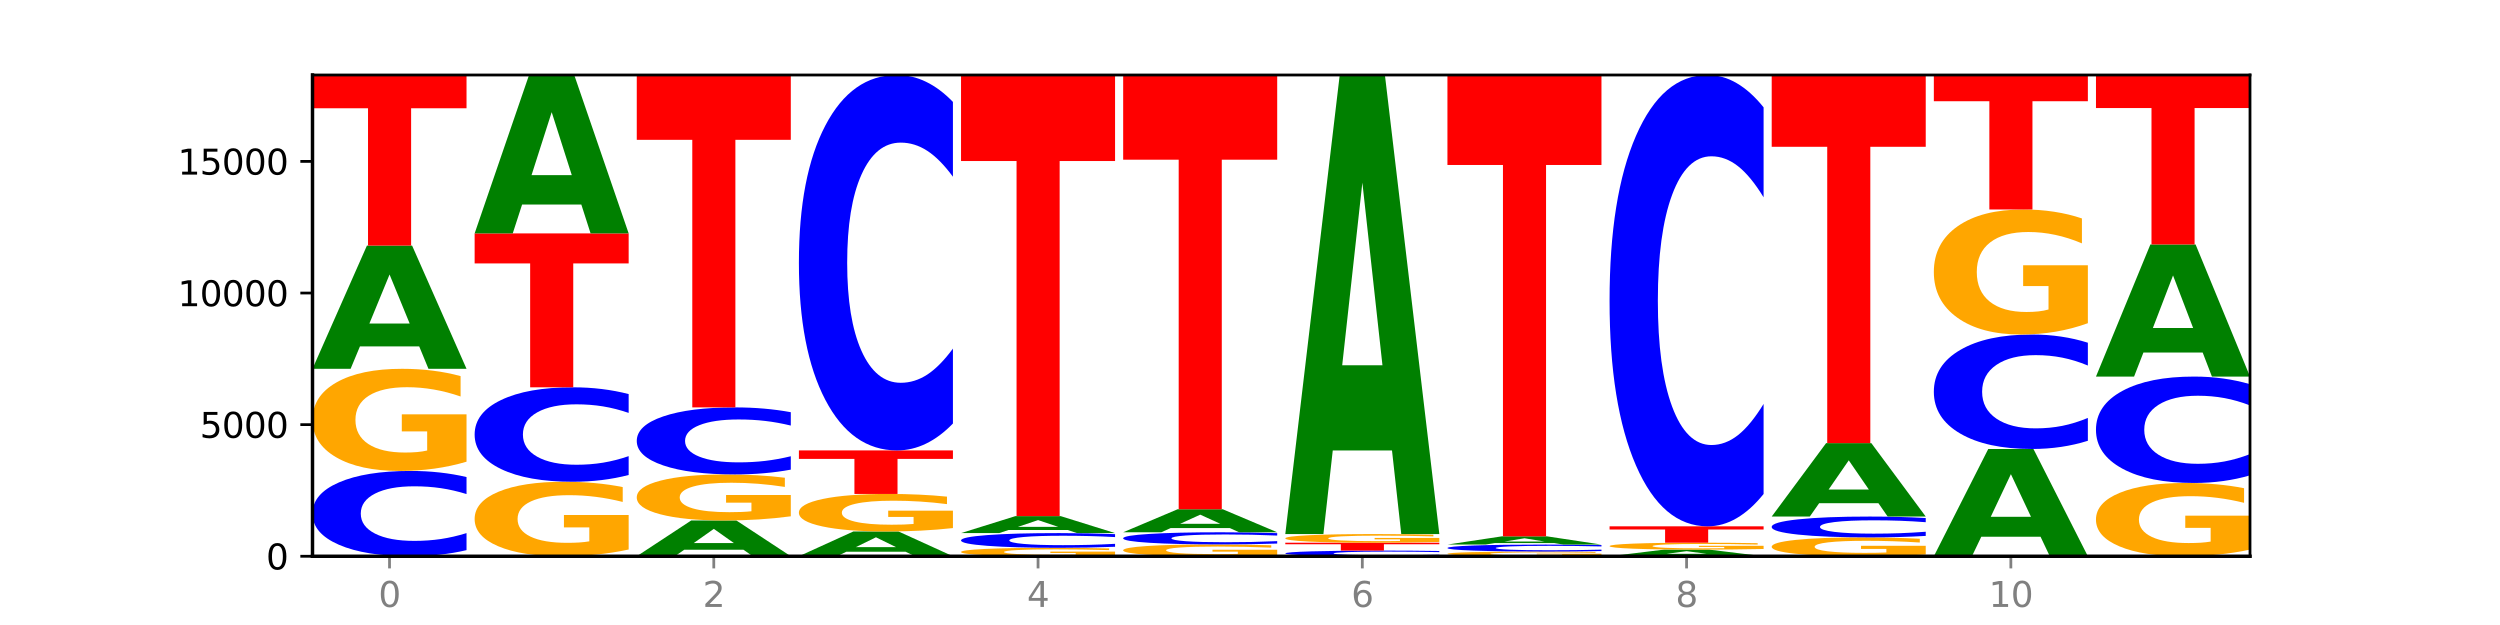 <?xml version="1.0" encoding="utf-8" standalone="no"?>
<!DOCTYPE svg PUBLIC "-//W3C//DTD SVG 1.1//EN"
  "http://www.w3.org/Graphics/SVG/1.1/DTD/svg11.dtd">
<svg xmlns:xlink="http://www.w3.org/1999/xlink" width="720pt" height="180pt" viewBox="0 0 720 180" xmlns="http://www.w3.org/2000/svg" version="1.1">
 <defs>
  <style type="text/css">*{stroke-linejoin: round; stroke-linecap: butt}</style>
 </defs>
 <g id="figure_1">
  <g id="patch_1">
   <path d="M 0 180 
L 720 180 
L 720 0 
L 0 0 
z
" style="fill: #ffffff"/>
  </g>
  <g id="axes_1">
   <g id="patch_2">
    <path d="M 90 160.2 
L 648 160.2 
L 648 21.6 
L 90 21.6 
z
" style="fill: #ffffff"/>
   </g>
   <g id="line2d_1">
    <path d="M 90 160.2 
L 648 160.2 
" clip-path="url(#pae54f4163e)" style="fill: none; stroke: #000000; stroke-width: 0.5; stroke-linecap: square"/>
   </g>
   <g id="patch_3">
    <path d="M 134.36 158.439 
Q 130.649 159.312 126.637 159.753 
Q 122.624 160.2 118.254 160.2 
Q 105.222 160.2 97.611 156.891 
Q 90 153.582 90 147.923 
Q 90 142.244 97.611 138.94 
Q 105.222 135.631 118.254 135.631 
Q 122.624 135.631 126.637 136.077 
Q 130.649 136.519 134.36 137.392 
L 134.36 142.289 
Q 130.616 141.132 126.983 140.594 
Q 123.351 140.056 119.339 140.056 
Q 112.141 140.056 108.017 142.152 
Q 103.904 144.243 103.904 147.923 
Q 103.904 151.587 108.017 153.683 
Q 112.141 155.774 119.339 155.774 
Q 123.351 155.774 126.983 155.236 
Q 130.616 154.693 134.36 153.536 
L 134.36 158.439 
z
" clip-path="url(#pae54f4163e)" style="fill: #0000ff"/>
   </g>
   <g id="patch_4">
    <path d="M 134.36 132.969 
Q 129.886 134.3 125.074 134.968 
Q 120.263 135.631 115.133 135.631 
Q 103.541 135.631 96.77 131.669 
Q 90 127.708 90 120.933 
Q 90 114.079 96.89 110.148 
Q 103.789 106.217 115.789 106.217 
Q 120.412 106.217 124.647 106.752 
Q 128.892 107.28 132.65 108.325 
L 132.65 114.189 
Q 128.773 112.846 124.935 112.184 
Q 121.098 111.515 117.24 111.515 
Q 110.102 111.515 106.235 113.958 
Q 102.367 116.394 102.367 120.933 
Q 102.367 125.429 106.096 127.884 
Q 109.824 130.332 116.684 130.332 
Q 118.553 130.332 120.153 130.193 
Q 121.754 130.047 123.026 129.743 
L 123.026 124.238 
L 115.719 124.238 
L 115.719 119.335 
L 134.36 119.335 
L 134.36 132.969 
z
" clip-path="url(#pae54f4163e)" style="fill: #ffa600"/>
   </g>
   <g id="patch_5">
    <path d="M 120.728 99.754 
L 103.668 99.754 
L 100.974 106.217 
L 90 106.217 
L 105.672 70.739 
L 118.687 70.739 
L 134.36 106.217 
L 123.395 106.217 
L 120.728 99.754 
z
M 106.389 93.169 
L 117.98 93.169 
L 112.194 79.057 
L 106.389 93.169 
z
" clip-path="url(#pae54f4163e)" style="fill: #008000"/>
   </g>
   <g id="patch_6">
    <path d="M 90 21.6 
L 134.36 21.6 
L 134.36 31.183 
L 118.401 31.183 
L 118.401 70.739 
L 105.99 70.739 
L 105.99 31.183 
L 90 31.183 
L 90 21.6 
z
" clip-path="url(#pae54f4163e)" style="fill: #ff0000"/>
   </g>
   <g id="patch_7">
    <path d="M 181.054 158.259 
Q 176.581 159.229 171.769 159.717 
Q 166.957 160.2 161.827 160.2 
Q 150.235 160.2 143.465 157.311 
Q 136.695 154.421 136.695 149.48 
Q 136.695 144.481 143.584 141.614 
Q 150.484 138.746 162.483 138.746 
Q 167.106 138.746 171.341 139.136 
Q 175.586 139.522 179.344 140.284 
L 179.344 144.561 
Q 175.467 143.581 171.63 143.098 
Q 167.792 142.611 163.935 142.611 
Q 156.797 142.611 152.929 144.392 
Q 149.062 146.169 149.062 149.48 
Q 149.062 152.759 152.79 154.55 
Q 156.518 156.336 163.378 156.336 
Q 165.247 156.336 166.848 156.234 
Q 168.448 156.127 169.721 155.906 
L 169.721 151.891 
L 162.414 151.891 
L 162.414 148.314 
L 181.054 148.314 
L 181.054 158.259 
z
" clip-path="url(#pae54f4163e)" style="fill: #ffa600"/>
   </g>
   <g id="patch_8">
    <path d="M 181.054 136.797 
Q 177.344 137.763 173.331 138.252 
Q 169.319 138.746 164.949 138.746 
Q 151.917 138.746 144.306 135.083 
Q 136.695 131.42 136.695 125.155 
Q 136.695 118.867 144.306 115.21 
Q 151.917 111.546 164.949 111.546 
Q 169.319 111.546 173.331 112.041 
Q 177.344 112.53 181.054 113.496 
L 181.054 118.918 
Q 177.31 117.637 173.678 117.041 
Q 170.045 116.446 166.033 116.446 
Q 158.835 116.446 154.711 118.766 
Q 150.598 121.081 150.598 125.155 
Q 150.598 129.211 154.711 131.532 
Q 158.835 133.847 166.033 133.847 
Q 170.045 133.847 173.678 133.251 
Q 177.31 132.65 181.054 131.369 
L 181.054 136.797 
z
" clip-path="url(#pae54f4163e)" style="fill: #0000ff"/>
   </g>
   <g id="patch_9">
    <path d="M 136.695 67.221 
L 181.054 67.221 
L 181.054 75.866 
L 165.095 75.866 
L 165.095 111.546 
L 152.685 111.546 
L 152.685 75.866 
L 136.695 75.866 
L 136.695 67.221 
z
" clip-path="url(#pae54f4163e)" style="fill: #ff0000"/>
   </g>
   <g id="patch_10">
    <path d="M 167.423 58.911 
L 150.363 58.911 
L 147.669 67.221 
L 136.695 67.221 
L 152.367 21.6 
L 165.382 21.6 
L 181.054 67.221 
L 170.089 67.221 
L 167.423 58.911 
z
M 153.083 50.443 
L 164.675 50.443 
L 158.888 32.296 
L 153.083 50.443 
z
" clip-path="url(#pae54f4163e)" style="fill: #008000"/>
   </g>
   <g id="patch_11">
    <path d="M 214.117 158.323 
L 197.057 158.323 
L 194.363 160.2 
L 183.389 160.2 
L 199.062 149.898 
L 212.077 149.898 
L 227.749 160.2 
L 216.784 160.2 
L 214.117 158.323 
z
M 199.778 156.411 
L 211.369 156.411 
L 205.583 152.313 
L 199.778 156.411 
z
" clip-path="url(#pae54f4163e)" style="fill: #008000"/>
   </g>
   <g id="patch_12">
    <path d="M 227.749 148.698 
Q 223.275 149.298 218.463 149.599 
Q 213.652 149.898 208.522 149.898 
Q 196.93 149.898 190.159 148.112 
Q 183.389 146.326 183.389 143.272 
Q 183.389 140.183 190.279 138.411 
Q 197.178 136.639 209.178 136.639 
Q 213.801 136.639 218.036 136.88 
Q 222.281 137.118 226.039 137.589 
L 226.039 140.232 
Q 222.162 139.627 218.324 139.328 
Q 214.487 139.027 210.629 139.027 
Q 203.491 139.027 199.624 140.128 
Q 195.757 141.226 195.757 143.272 
Q 195.757 145.299 199.485 146.406 
Q 203.213 147.509 210.073 147.509 
Q 211.942 147.509 213.542 147.446 
Q 215.143 147.381 216.415 147.244 
L 216.415 144.762 
L 209.108 144.762 
L 209.108 142.552 
L 227.749 142.552 
L 227.749 148.698 
z
" clip-path="url(#pae54f4163e)" style="fill: #ffa600"/>
   </g>
   <g id="patch_13">
    <path d="M 227.749 135.255 
Q 224.038 135.941 220.026 136.288 
Q 216.014 136.639 211.644 136.639 
Q 198.612 136.639 191 134.038 
Q 183.389 131.438 183.389 126.991 
Q 183.389 122.528 191 119.931 
Q 198.612 117.331 211.644 117.331 
Q 216.014 117.331 220.026 117.681 
Q 224.038 118.028 227.749 118.715 
L 227.749 122.563 
Q 224.005 121.654 220.372 121.231 
Q 216.74 120.808 212.728 120.808 
Q 205.53 120.808 201.406 122.456 
Q 197.293 124.099 197.293 126.991 
Q 197.293 129.87 201.406 131.518 
Q 205.53 133.161 212.728 133.161 
Q 216.74 133.161 220.372 132.738 
Q 224.005 132.311 227.749 131.402 
L 227.749 135.255 
z
" clip-path="url(#pae54f4163e)" style="fill: #0000ff"/>
   </g>
   <g id="patch_14">
    <path d="M 183.389 21.6 
L 227.749 21.6 
L 227.749 40.27 
L 211.79 40.27 
L 211.79 117.331 
L 199.379 117.331 
L 199.379 40.27 
L 183.389 40.27 
L 183.389 21.6 
z
" clip-path="url(#pae54f4163e)" style="fill: #ff0000"/>
   </g>
   <g id="patch_15">
    <path d="M 260.812 158.9 
L 243.752 158.9 
L 241.058 160.2 
L 230.084 160.2 
L 245.756 153.066 
L 258.771 153.066 
L 274.444 160.2 
L 263.478 160.2 
L 260.812 158.9 
z
M 246.473 157.577 
L 258.064 157.577 
L 252.277 154.739 
L 246.473 157.577 
z
" clip-path="url(#pae54f4163e)" style="fill: #008000"/>
   </g>
   <g id="patch_16">
    <path d="M 274.444 152.088 
Q 269.97 152.577 265.158 152.823 
Q 260.346 153.066 255.216 153.066 
Q 243.624 153.066 236.854 151.611 
Q 230.084 150.155 230.084 147.665 
Q 230.084 145.146 236.973 143.701 
Q 243.873 142.256 255.872 142.256 
Q 260.495 142.256 264.73 142.453 
Q 268.976 142.647 272.734 143.031 
L 272.734 145.186 
Q 268.856 144.692 265.019 144.449 
Q 261.181 144.203 257.324 144.203 
Q 250.186 144.203 246.318 145.101 
Q 242.451 145.997 242.451 147.665 
Q 242.451 149.317 246.179 150.219 
Q 249.907 151.119 256.767 151.119 
Q 258.636 151.119 260.237 151.068 
Q 261.837 151.014 263.11 150.903 
L 263.11 148.879 
L 255.803 148.879 
L 255.803 147.077 
L 274.444 147.077 
L 274.444 152.088 
z
" clip-path="url(#pae54f4163e)" style="fill: #ffa600"/>
   </g>
   <g id="patch_17">
    <path d="M 230.084 129.718 
L 274.444 129.718 
L 274.444 132.163 
L 258.484 132.163 
L 258.484 142.256 
L 246.074 142.256 
L 246.074 132.163 
L 230.084 132.163 
L 230.084 129.718 
z
" clip-path="url(#pae54f4163e)" style="fill: #ff0000"/>
   </g>
   <g id="patch_18">
    <path d="M 274.444 121.968 
Q 270.733 125.809 266.721 127.752 
Q 262.708 129.718 258.338 129.718 
Q 245.306 129.718 237.695 115.156 
Q 230.084 100.594 230.084 75.692 
Q 230.084 50.701 237.695 36.162 
Q 245.306 21.6 258.338 21.6 
Q 262.708 21.6 266.721 23.565 
Q 270.733 25.508 274.444 29.35 
L 274.444 50.902 
Q 270.699 45.81 267.067 43.442 
Q 263.435 41.075 259.422 41.075 
Q 252.224 41.075 248.1 50.299 
Q 243.987 59.5 243.987 75.692 
Q 243.987 91.817 248.1 101.041 
Q 252.224 110.243 259.422 110.243 
Q 263.435 110.243 267.067 107.875 
Q 270.699 105.485 274.444 100.393 
L 274.444 121.968 
z
" clip-path="url(#pae54f4163e)" style="fill: #0000ff"/>
   </g>
   <g id="patch_19">
    <path d="M 321.138 159.981 
Q 316.664 160.09 311.853 160.145 
Q 307.041 160.2 301.911 160.2 
Q 290.319 160.2 283.549 159.873 
Q 276.778 159.547 276.778 158.988 
Q 276.778 158.423 283.668 158.098 
Q 290.567 157.774 302.567 157.774 
Q 307.19 157.774 311.425 157.818 
Q 315.67 157.862 319.428 157.948 
L 319.428 158.432 
Q 315.551 158.321 311.713 158.266 
Q 307.876 158.211 304.018 158.211 
Q 296.88 158.211 293.013 158.413 
Q 289.146 158.613 289.146 158.988 
Q 289.146 159.359 292.874 159.561 
Q 296.602 159.763 303.462 159.763 
Q 305.331 159.763 306.931 159.752 
Q 308.532 159.739 309.805 159.714 
L 309.805 159.26 
L 302.497 159.26 
L 302.497 158.856 
L 321.138 158.856 
L 321.138 159.981 
z
" clip-path="url(#pae54f4163e)" style="fill: #ffa600"/>
   </g>
   <g id="patch_20">
    <path d="M 321.138 157.47 
Q 317.427 157.621 313.415 157.697 
Q 309.403 157.774 305.033 157.774 
Q 292.001 157.774 284.389 157.202 
Q 276.778 156.631 276.778 155.653 
Q 276.778 154.672 284.389 154.101 
Q 292.001 153.529 305.033 153.529 
Q 309.403 153.529 313.415 153.606 
Q 317.427 153.682 321.138 153.833 
L 321.138 154.679 
Q 317.394 154.479 313.762 154.387 
Q 310.129 154.294 306.117 154.294 
Q 298.919 154.294 294.795 154.656 
Q 290.682 155.017 290.682 155.653 
Q 290.682 156.286 294.795 156.648 
Q 298.919 157.009 306.117 157.009 
Q 310.129 157.009 313.762 156.916 
Q 317.394 156.823 321.138 156.623 
L 321.138 157.47 
z
" clip-path="url(#pae54f4163e)" style="fill: #0000ff"/>
   </g>
   <g id="patch_21">
    <path d="M 307.506 152.638 
L 290.446 152.638 
L 287.753 153.529 
L 276.778 153.529 
L 292.451 148.639 
L 305.466 148.639 
L 321.138 153.529 
L 310.173 153.529 
L 307.506 152.638 
z
M 293.167 151.731 
L 304.758 151.731 
L 298.972 149.786 
L 293.167 151.731 
z
" clip-path="url(#pae54f4163e)" style="fill: #008000"/>
   </g>
   <g id="patch_22">
    <path d="M 276.778 21.6 
L 321.138 21.6 
L 321.138 46.376 
L 305.179 46.376 
L 305.179 148.639 
L 292.768 148.639 
L 292.768 46.376 
L 276.778 46.376 
L 276.778 21.6 
z
" clip-path="url(#pae54f4163e)" style="fill: #ff0000"/>
   </g>
   <g id="patch_23">
    <path d="M 367.833 159.892 
Q 363.359 160.046 358.547 160.123 
Q 353.735 160.2 348.605 160.2 
Q 337.013 160.2 330.243 159.742 
Q 323.473 159.283 323.473 158.499 
Q 323.473 157.706 330.362 157.251 
Q 337.262 156.796 349.262 156.796 
Q 353.884 156.796 358.12 156.858 
Q 362.365 156.919 366.123 157.04 
L 366.123 157.719 
Q 362.245 157.563 358.408 157.487 
Q 354.57 157.409 350.713 157.409 
Q 343.575 157.409 339.708 157.692 
Q 335.84 157.974 335.84 158.499 
Q 335.84 159.019 339.568 159.304 
Q 343.297 159.587 350.156 159.587 
Q 352.025 159.587 353.626 159.571 
Q 355.227 159.554 356.499 159.519 
L 356.499 158.882 
L 349.192 158.882 
L 349.192 158.314 
L 367.833 158.314 
L 367.833 159.892 
z
" clip-path="url(#pae54f4163e)" style="fill: #ffa600"/>
   </g>
   <g id="patch_24">
    <path d="M 367.833 156.545 
Q 364.122 156.67 360.11 156.733 
Q 356.097 156.796 351.727 156.796 
Q 338.695 156.796 331.084 156.325 
Q 323.473 155.853 323.473 155.046 
Q 323.473 154.237 331.084 153.766 
Q 338.695 153.294 351.727 153.294 
Q 356.097 153.294 360.11 153.358 
Q 364.122 153.42 367.833 153.545 
L 367.833 154.243 
Q 364.088 154.078 360.456 154.001 
Q 356.824 153.925 352.811 153.925 
Q 345.614 153.925 341.489 154.224 
Q 337.376 154.522 337.376 155.046 
Q 337.376 155.568 341.489 155.867 
Q 345.614 156.165 352.811 156.165 
Q 356.824 156.165 360.456 156.089 
Q 364.088 156.011 367.833 155.846 
L 367.833 156.545 
z
" clip-path="url(#pae54f4163e)" style="fill: #0000ff"/>
   </g>
   <g id="patch_25">
    <path d="M 354.201 152.087 
L 337.141 152.087 
L 334.447 153.294 
L 323.473 153.294 
L 339.145 146.668 
L 352.16 146.668 
L 367.833 153.294 
L 356.867 153.294 
L 354.201 152.087 
z
M 339.862 150.857 
L 351.453 150.857 
L 345.666 148.222 
L 339.862 150.857 
z
" clip-path="url(#pae54f4163e)" style="fill: #008000"/>
   </g>
   <g id="patch_26">
    <path d="M 323.473 21.6 
L 367.833 21.6 
L 367.833 45.992 
L 351.873 45.992 
L 351.873 146.668 
L 339.463 146.668 
L 339.463 45.992 
L 323.473 45.992 
L 323.473 21.6 
z
" clip-path="url(#pae54f4163e)" style="fill: #ff0000"/>
   </g>
   <g id="patch_27">
    <path d="M 414.527 160.083 
Q 410.817 160.141 406.804 160.17 
Q 402.792 160.2 398.422 160.2 
Q 385.39 160.2 377.779 159.98 
Q 370.167 159.761 370.167 159.386 
Q 370.167 159.009 377.779 158.79 
Q 385.39 158.57 398.422 158.57 
Q 402.792 158.57 406.804 158.6 
Q 410.817 158.629 414.527 158.687 
L 414.527 159.012 
Q 410.783 158.935 407.151 158.899 
Q 403.518 158.864 399.506 158.864 
Q 392.308 158.864 388.184 159.003 
Q 384.071 159.141 384.071 159.386 
Q 384.071 159.629 388.184 159.768 
Q 392.308 159.906 399.506 159.906 
Q 403.518 159.906 407.151 159.871 
Q 410.783 159.835 414.527 159.758 
L 414.527 160.083 
z
" clip-path="url(#pae54f4163e)" style="fill: #0000ff"/>
   </g>
   <g id="patch_28">
    <path d="M 370.167 156.303 
L 414.527 156.303 
L 414.527 156.746 
L 398.568 156.746 
L 398.568 158.57 
L 386.158 158.57 
L 386.158 156.746 
L 370.167 156.746 
L 370.167 156.303 
z
" clip-path="url(#pae54f4163e)" style="fill: #ff0000"/>
   </g>
   <g id="patch_29">
    <path d="M 414.527 156.078 
Q 410.053 156.191 405.242 156.247 
Q 400.43 156.303 395.3 156.303 
Q 383.708 156.303 376.938 155.968 
Q 370.167 155.632 370.167 155.057 
Q 370.167 154.476 377.057 154.143 
Q 383.956 153.809 395.956 153.809 
Q 400.579 153.809 404.814 153.855 
Q 409.059 153.9 412.817 153.988 
L 412.817 154.485 
Q 408.94 154.371 405.102 154.315 
Q 401.265 154.259 397.408 154.259 
Q 390.269 154.259 386.402 154.466 
Q 382.535 154.672 382.535 155.057 
Q 382.535 155.438 386.263 155.647 
Q 389.991 155.854 396.851 155.854 
Q 398.72 155.854 400.321 155.842 
Q 401.921 155.83 403.194 155.804 
L 403.194 155.337 
L 395.887 155.337 
L 395.887 154.922 
L 414.527 154.922 
L 414.527 156.078 
z
" clip-path="url(#pae54f4163e)" style="fill: #ffa600"/>
   </g>
   <g id="patch_30">
    <path d="M 400.895 129.725 
L 383.835 129.725 
L 381.142 153.809 
L 370.167 153.809 
L 385.84 21.6 
L 398.855 21.6 
L 414.527 153.809 
L 403.562 153.809 
L 400.895 129.725 
z
M 386.556 105.187 
L 398.147 105.187 
L 392.361 52.598 
L 386.556 105.187 
z
" clip-path="url(#pae54f4163e)" style="fill: #008000"/>
   </g>
   <g id="patch_31">
    <path d="M 461.222 160.077 
Q 456.748 160.139 451.936 160.169 
Q 447.124 160.2 441.995 160.2 
Q 430.403 160.2 423.632 160.017 
Q 416.862 159.834 416.862 159.522 
Q 416.862 159.206 423.752 159.024 
Q 430.651 158.843 442.651 158.843 
Q 447.274 158.843 451.509 158.868 
Q 455.754 158.892 459.512 158.94 
L 459.512 159.211 
Q 455.635 159.149 451.797 159.118 
Q 447.96 159.087 444.102 159.087 
Q 436.964 159.087 433.097 159.2 
Q 429.229 159.313 429.229 159.522 
Q 429.229 159.729 432.958 159.843 
Q 436.686 159.956 443.545 159.956 
Q 445.414 159.956 447.015 159.949 
Q 448.616 159.942 449.888 159.928 
L 449.888 159.674 
L 442.581 159.674 
L 442.581 159.448 
L 461.222 159.448 
L 461.222 160.077 
z
" clip-path="url(#pae54f4163e)" style="fill: #ffa600"/>
   </g>
   <g id="patch_32">
    <path d="M 461.222 158.699 
Q 457.511 158.77 453.499 158.807 
Q 449.486 158.843 445.116 158.843 
Q 432.084 158.843 424.473 158.572 
Q 416.862 158.302 416.862 157.839 
Q 416.862 157.375 424.473 157.105 
Q 432.084 156.834 445.116 156.834 
Q 449.486 156.834 453.499 156.871 
Q 457.511 156.907 461.222 156.978 
L 461.222 157.379 
Q 457.478 157.284 453.845 157.24 
Q 450.213 157.196 446.2 157.196 
Q 439.003 157.196 434.879 157.367 
Q 430.766 157.538 430.766 157.839 
Q 430.766 158.139 434.879 158.31 
Q 439.003 158.481 446.2 158.481 
Q 450.213 158.481 453.845 158.437 
Q 457.478 158.393 461.222 158.298 
L 461.222 158.699 
z
" clip-path="url(#pae54f4163e)" style="fill: #0000ff"/>
   </g>
   <g id="patch_33">
    <path d="M 447.59 156.403 
L 430.53 156.403 
L 427.836 156.834 
L 416.862 156.834 
L 432.534 154.469 
L 445.549 154.469 
L 461.222 156.834 
L 450.257 156.834 
L 447.59 156.403 
z
M 433.251 155.964 
L 444.842 155.964 
L 439.055 155.023 
L 433.251 155.964 
z
" clip-path="url(#pae54f4163e)" style="fill: #008000"/>
   </g>
   <g id="patch_34">
    <path d="M 416.862 21.6 
L 461.222 21.6 
L 461.222 47.513 
L 445.263 47.513 
L 445.263 154.469 
L 432.852 154.469 
L 432.852 47.513 
L 416.862 47.513 
L 416.862 21.6 
z
" clip-path="url(#pae54f4163e)" style="fill: #ff0000"/>
   </g>
   <g id="patch_35">
    <path d="M 494.285 159.852 
L 477.225 159.852 
L 474.531 160.2 
L 463.556 160.2 
L 479.229 158.29 
L 492.244 158.29 
L 507.916 160.2 
L 496.951 160.2 
L 494.285 159.852 
z
M 479.945 159.497 
L 491.536 159.497 
L 485.75 158.738 
L 479.945 159.497 
z
" clip-path="url(#pae54f4163e)" style="fill: #008000"/>
   </g>
   <g id="patch_36">
    <path d="M 507.916 158.109 
Q 503.443 158.199 498.631 158.245 
Q 493.819 158.29 488.689 158.29 
Q 477.097 158.29 470.327 158.021 
Q 463.556 157.753 463.556 157.293 
Q 463.556 156.829 470.446 156.562 
Q 477.346 156.296 489.345 156.296 
Q 493.968 156.296 498.203 156.332 
Q 502.448 156.368 506.206 156.439 
L 506.206 156.836 
Q 502.329 156.745 498.492 156.7 
Q 494.654 156.655 490.797 156.655 
Q 483.659 156.655 479.791 156.821 
Q 475.924 156.986 475.924 157.293 
Q 475.924 157.598 479.652 157.765 
Q 483.38 157.931 490.24 157.931 
Q 492.109 157.931 493.71 157.921 
Q 495.31 157.911 496.583 157.891 
L 496.583 157.517 
L 489.276 157.517 
L 489.276 157.185 
L 507.916 157.185 
L 507.916 158.109 
z
" clip-path="url(#pae54f4163e)" style="fill: #ffa600"/>
   </g>
   <g id="patch_37">
    <path d="M 463.556 151.581 
L 507.916 151.581 
L 507.916 152.5 
L 491.957 152.5 
L 491.957 156.296 
L 479.547 156.296 
L 479.547 152.5 
L 463.556 152.5 
L 463.556 151.581 
z
" clip-path="url(#pae54f4163e)" style="fill: #ff0000"/>
   </g>
   <g id="patch_38">
    <path d="M 507.916 142.264 
Q 504.206 146.882 500.193 149.218 
Q 496.181 151.581 491.811 151.581 
Q 478.779 151.581 471.168 134.074 
Q 463.556 116.568 463.556 86.631 
Q 463.556 56.585 471.168 39.106 
Q 478.779 21.6 491.811 21.6 
Q 496.181 21.6 500.193 23.963 
Q 504.206 26.299 507.916 30.917 
L 507.916 56.827 
Q 504.172 50.705 500.54 47.859 
Q 496.907 45.013 492.895 45.013 
Q 485.697 45.013 481.573 56.102 
Q 477.46 67.164 477.46 86.631 
Q 477.46 106.016 481.573 117.105 
Q 485.697 128.167 492.895 128.167 
Q 496.907 128.167 500.54 125.321 
Q 504.172 122.448 507.916 116.327 
L 507.916 142.264 
z
" clip-path="url(#pae54f4163e)" style="fill: #0000ff"/>
   </g>
   <g id="patch_39">
    <path d="M 554.611 159.709 
Q 550.137 159.954 545.325 160.078 
Q 540.514 160.2 535.384 160.2 
Q 523.792 160.2 517.021 159.469 
Q 510.251 158.738 510.251 157.488 
Q 510.251 156.223 517.141 155.498 
Q 524.04 154.772 536.04 154.772 
Q 540.663 154.772 544.898 154.871 
Q 549.143 154.968 552.901 155.161 
L 552.901 156.243 
Q 549.024 155.995 545.186 155.873 
Q 541.349 155.75 537.491 155.75 
Q 530.353 155.75 526.486 156.201 
Q 522.619 156.65 522.619 157.488 
Q 522.619 158.317 526.347 158.77 
Q 530.075 159.222 536.935 159.222 
Q 538.804 159.222 540.404 159.197 
Q 542.005 159.17 543.277 159.114 
L 543.277 158.098 
L 535.97 158.098 
L 535.97 157.193 
L 554.611 157.193 
L 554.611 159.709 
z
" clip-path="url(#pae54f4163e)" style="fill: #ffa600"/>
   </g>
   <g id="patch_40">
    <path d="M 554.611 154.342 
Q 550.9 154.555 546.888 154.663 
Q 542.875 154.772 538.505 154.772 
Q 525.474 154.772 517.862 153.964 
Q 510.251 153.155 510.251 151.772 
Q 510.251 150.384 517.862 149.577 
Q 525.474 148.768 538.505 148.768 
Q 542.875 148.768 546.888 148.877 
Q 550.9 148.985 554.611 149.198 
L 554.611 150.395 
Q 550.867 150.113 547.234 149.981 
Q 543.602 149.85 539.59 149.85 
Q 532.392 149.85 528.268 150.362 
Q 524.155 150.873 524.155 151.772 
Q 524.155 152.667 528.268 153.18 
Q 532.392 153.691 539.59 153.691 
Q 543.602 153.691 547.234 153.559 
Q 550.867 153.426 554.611 153.144 
L 554.611 154.342 
z
" clip-path="url(#pae54f4163e)" style="fill: #0000ff"/>
   </g>
   <g id="patch_41">
    <path d="M 540.979 144.915 
L 523.919 144.915 
L 521.225 148.768 
L 510.251 148.768 
L 525.923 127.618 
L 538.938 127.618 
L 554.611 148.768 
L 543.646 148.768 
L 540.979 144.915 
z
M 526.64 140.99 
L 538.231 140.99 
L 532.445 132.577 
L 526.64 140.99 
z
" clip-path="url(#pae54f4163e)" style="fill: #008000"/>
   </g>
   <g id="patch_42">
    <path d="M 510.251 21.6 
L 554.611 21.6 
L 554.611 42.276 
L 538.652 42.276 
L 538.652 127.618 
L 526.241 127.618 
L 526.241 42.276 
L 510.251 42.276 
L 510.251 21.6 
z
" clip-path="url(#pae54f4163e)" style="fill: #ff0000"/>
   </g>
   <g id="patch_43">
    <path d="M 587.674 154.572 
L 570.614 154.572 
L 567.92 160.2 
L 556.946 160.2 
L 572.618 129.308 
L 585.633 129.308 
L 601.305 160.2 
L 590.34 160.2 
L 587.674 154.572 
z
M 573.335 148.839 
L 584.926 148.839 
L 579.139 136.551 
L 573.335 148.839 
z
" clip-path="url(#pae54f4163e)" style="fill: #008000"/>
   </g>
   <g id="patch_44">
    <path d="M 601.305 126.945 
Q 597.595 128.116 593.582 128.709 
Q 589.57 129.308 585.2 129.308 
Q 572.168 129.308 564.557 124.868 
Q 556.946 120.427 556.946 112.834 
Q 556.946 105.213 564.557 100.78 
Q 572.168 96.339 585.2 96.339 
Q 589.57 96.339 593.582 96.939 
Q 597.595 97.531 601.305 98.702 
L 601.305 105.274 
Q 597.561 103.722 593.929 103 
Q 590.297 102.278 586.284 102.278 
Q 579.086 102.278 574.962 105.091 
Q 570.849 107.896 570.849 112.834 
Q 570.849 117.751 574.962 120.564 
Q 579.086 123.37 586.284 123.37 
Q 590.297 123.37 593.929 122.648 
Q 597.561 121.919 601.305 120.366 
L 601.305 126.945 
z
" clip-path="url(#pae54f4163e)" style="fill: #0000ff"/>
   </g>
   <g id="patch_45">
    <path d="M 601.305 93.081 
Q 596.832 94.71 592.02 95.528 
Q 587.208 96.339 582.078 96.339 
Q 570.486 96.339 563.716 91.489 
Q 556.946 86.64 556.946 78.346 
Q 556.946 69.956 563.835 65.143 
Q 570.735 60.33 582.734 60.33 
Q 587.357 60.33 591.592 60.985 
Q 595.838 61.632 599.595 62.911 
L 599.595 70.089 
Q 595.718 68.446 591.881 67.635 
Q 588.043 66.817 584.186 66.817 
Q 577.048 66.817 573.18 69.807 
Q 569.313 72.79 569.313 78.346 
Q 569.313 83.85 573.041 86.855 
Q 576.769 89.853 583.629 89.853 
Q 585.498 89.853 587.099 89.682 
Q 588.699 89.503 589.972 89.132 
L 589.972 82.392 
L 582.665 82.392 
L 582.665 76.39 
L 601.305 76.39 
L 601.305 93.081 
z
" clip-path="url(#pae54f4163e)" style="fill: #ffa600"/>
   </g>
   <g id="patch_46">
    <path d="M 556.946 21.6 
L 601.305 21.6 
L 601.305 29.154 
L 585.346 29.154 
L 585.346 60.33 
L 572.936 60.33 
L 572.936 29.154 
L 556.946 29.154 
L 556.946 21.6 
z
" clip-path="url(#pae54f4163e)" style="fill: #ff0000"/>
   </g>
   <g id="patch_47">
    <path d="M 648 158.29 
Q 643.526 159.245 638.714 159.725 
Q 633.903 160.2 628.773 160.2 
Q 617.181 160.2 610.41 157.358 
Q 603.64 154.515 603.64 149.654 
Q 603.64 144.736 610.53 141.916 
Q 617.429 139.095 629.429 139.095 
Q 634.052 139.095 638.287 139.479 
Q 642.532 139.858 646.29 140.608 
L 646.29 144.815 
Q 642.413 143.851 638.575 143.376 
Q 634.738 142.897 630.88 142.897 
Q 623.742 142.897 619.875 144.649 
Q 616.008 146.397 616.008 149.654 
Q 616.008 152.88 619.736 154.641 
Q 623.464 156.398 630.324 156.398 
Q 632.193 156.398 633.793 156.298 
Q 635.394 156.193 636.666 155.976 
L 636.666 152.026 
L 629.359 152.026 
L 629.359 148.507 
L 648 148.507 
L 648 158.29 
z
" clip-path="url(#pae54f4163e)" style="fill: #ffa600"/>
   </g>
   <g id="patch_48">
    <path d="M 648 136.899 
Q 644.289 137.987 640.277 138.538 
Q 636.265 139.095 631.895 139.095 
Q 618.863 139.095 611.251 134.968 
Q 603.64 130.841 603.64 123.784 
Q 603.64 116.701 611.251 112.58 
Q 618.863 108.453 631.895 108.453 
Q 636.265 108.453 640.277 109.01 
Q 644.289 109.561 648 110.65 
L 648 116.758 
Q 644.256 115.315 640.623 114.644 
Q 636.991 113.973 632.979 113.973 
Q 625.781 113.973 621.657 116.587 
Q 617.544 119.195 617.544 123.784 
Q 617.544 128.354 621.657 130.968 
Q 625.781 133.576 632.979 133.576 
Q 636.991 133.576 640.623 132.905 
Q 644.256 132.227 648 130.784 
L 648 136.899 
z
" clip-path="url(#pae54f4163e)" style="fill: #0000ff"/>
   </g>
   <g id="patch_49">
    <path d="M 634.368 101.522 
L 617.308 101.522 
L 614.614 108.453 
L 603.64 108.453 
L 619.313 70.405 
L 632.328 70.405 
L 648 108.453 
L 637.035 108.453 
L 634.368 101.522 
z
M 620.029 94.461 
L 631.62 94.461 
L 625.834 79.326 
L 620.029 94.461 
z
" clip-path="url(#pae54f4163e)" style="fill: #008000"/>
   </g>
   <g id="patch_50">
    <path d="M 603.64 21.6 
L 648 21.6 
L 648 31.118 
L 632.041 31.118 
L 632.041 70.405 
L 619.63 70.405 
L 619.63 31.118 
L 603.64 31.118 
L 603.64 21.6 
z
" clip-path="url(#pae54f4163e)" style="fill: #ff0000"/>
   </g>
   <g id="matplotlib.axis_1">
    <g id="xtick_1">
     <g id="line2d_2">
      <defs>
       <path id="mad701214d3" d="M 0 0 
L 0 3.5 
" style="stroke: #808080; stroke-width: 0.8"/>
      </defs>
      <g>
       <use xlink:href="#mad701214d3" x="112.18" y="160.2" style="fill: #808080; stroke: #808080; stroke-width: 0.8"/>
      </g>
     </g>
     <g id="text_1">
      <!-- 0 -->
      <g style="fill: #808080" transform="translate(108.999 174.798) scale(0.1 -0.1)">
       <defs>
        <path id="DejaVuSans-30" d="M 2034 4250 
Q 1547 4250 1301 3770 
Q 1056 3291 1056 2328 
Q 1056 1369 1301 889 
Q 1547 409 2034 409 
Q 2525 409 2770 889 
Q 3016 1369 3016 2328 
Q 3016 3291 2770 3770 
Q 2525 4250 2034 4250 
z
M 2034 4750 
Q 2819 4750 3233 4129 
Q 3647 3509 3647 2328 
Q 3647 1150 3233 529 
Q 2819 -91 2034 -91 
Q 1250 -91 836 529 
Q 422 1150 422 2328 
Q 422 3509 836 4129 
Q 1250 4750 2034 4750 
z
" transform="scale(0.016)"/>
       </defs>
       <use xlink:href="#DejaVuSans-30"/>
      </g>
     </g>
    </g>
    <g id="xtick_2">
     <g id="line2d_3">
      <g>
       <use xlink:href="#mad701214d3" x="205.569" y="160.2" style="fill: #808080; stroke: #808080; stroke-width: 0.8"/>
      </g>
     </g>
     <g id="text_2">
      <!-- 2 -->
      <g style="fill: #808080" transform="translate(202.388 174.798) scale(0.1 -0.1)">
       <defs>
        <path id="DejaVuSans-32" d="M 1228 531 
L 3431 531 
L 3431 0 
L 469 0 
L 469 531 
Q 828 903 1448 1529 
Q 2069 2156 2228 2338 
Q 2531 2678 2651 2914 
Q 2772 3150 2772 3378 
Q 2772 3750 2511 3984 
Q 2250 4219 1831 4219 
Q 1534 4219 1204 4116 
Q 875 4013 500 3803 
L 500 4441 
Q 881 4594 1212 4672 
Q 1544 4750 1819 4750 
Q 2544 4750 2975 4387 
Q 3406 4025 3406 3419 
Q 3406 3131 3298 2873 
Q 3191 2616 2906 2266 
Q 2828 2175 2409 1742 
Q 1991 1309 1228 531 
z
" transform="scale(0.016)"/>
       </defs>
       <use xlink:href="#DejaVuSans-32"/>
      </g>
     </g>
    </g>
    <g id="xtick_3">
     <g id="line2d_4">
      <g>
       <use xlink:href="#mad701214d3" x="298.958" y="160.2" style="fill: #808080; stroke: #808080; stroke-width: 0.8"/>
      </g>
     </g>
     <g id="text_3">
      <!-- 4 -->
      <g style="fill: #808080" transform="translate(295.777 174.798) scale(0.1 -0.1)">
       <defs>
        <path id="DejaVuSans-34" d="M 2419 4116 
L 825 1625 
L 2419 1625 
L 2419 4116 
z
M 2253 4666 
L 3047 4666 
L 3047 1625 
L 3713 1625 
L 3713 1100 
L 3047 1100 
L 3047 0 
L 2419 0 
L 2419 1100 
L 313 1100 
L 313 1709 
L 2253 4666 
z
" transform="scale(0.016)"/>
       </defs>
       <use xlink:href="#DejaVuSans-34"/>
      </g>
     </g>
    </g>
    <g id="xtick_4">
     <g id="line2d_5">
      <g>
       <use xlink:href="#mad701214d3" x="392.347" y="160.2" style="fill: #808080; stroke: #808080; stroke-width: 0.8"/>
      </g>
     </g>
     <g id="text_4">
      <!-- 6 -->
      <g style="fill: #808080" transform="translate(389.166 174.798) scale(0.1 -0.1)">
       <defs>
        <path id="DejaVuSans-36" d="M 2113 2584 
Q 1688 2584 1439 2293 
Q 1191 2003 1191 1497 
Q 1191 994 1439 701 
Q 1688 409 2113 409 
Q 2538 409 2786 701 
Q 3034 994 3034 1497 
Q 3034 2003 2786 2293 
Q 2538 2584 2113 2584 
z
M 3366 4563 
L 3366 3988 
Q 3128 4100 2886 4159 
Q 2644 4219 2406 4219 
Q 1781 4219 1451 3797 
Q 1122 3375 1075 2522 
Q 1259 2794 1537 2939 
Q 1816 3084 2150 3084 
Q 2853 3084 3261 2657 
Q 3669 2231 3669 1497 
Q 3669 778 3244 343 
Q 2819 -91 2113 -91 
Q 1303 -91 875 529 
Q 447 1150 447 2328 
Q 447 3434 972 4092 
Q 1497 4750 2381 4750 
Q 2619 4750 2861 4703 
Q 3103 4656 3366 4563 
z
" transform="scale(0.016)"/>
       </defs>
       <use xlink:href="#DejaVuSans-36"/>
      </g>
     </g>
    </g>
    <g id="xtick_5">
     <g id="line2d_6">
      <g>
       <use xlink:href="#mad701214d3" x="485.736" y="160.2" style="fill: #808080; stroke: #808080; stroke-width: 0.8"/>
      </g>
     </g>
     <g id="text_5">
      <!-- 8 -->
      <g style="fill: #808080" transform="translate(482.555 174.798) scale(0.1 -0.1)">
       <defs>
        <path id="DejaVuSans-38" d="M 2034 2216 
Q 1584 2216 1326 1975 
Q 1069 1734 1069 1313 
Q 1069 891 1326 650 
Q 1584 409 2034 409 
Q 2484 409 2743 651 
Q 3003 894 3003 1313 
Q 3003 1734 2745 1975 
Q 2488 2216 2034 2216 
z
M 1403 2484 
Q 997 2584 770 2862 
Q 544 3141 544 3541 
Q 544 4100 942 4425 
Q 1341 4750 2034 4750 
Q 2731 4750 3128 4425 
Q 3525 4100 3525 3541 
Q 3525 3141 3298 2862 
Q 3072 2584 2669 2484 
Q 3125 2378 3379 2068 
Q 3634 1759 3634 1313 
Q 3634 634 3220 271 
Q 2806 -91 2034 -91 
Q 1263 -91 848 271 
Q 434 634 434 1313 
Q 434 1759 690 2068 
Q 947 2378 1403 2484 
z
M 1172 3481 
Q 1172 3119 1398 2916 
Q 1625 2713 2034 2713 
Q 2441 2713 2670 2916 
Q 2900 3119 2900 3481 
Q 2900 3844 2670 4047 
Q 2441 4250 2034 4250 
Q 1625 4250 1398 4047 
Q 1172 3844 1172 3481 
z
" transform="scale(0.016)"/>
       </defs>
       <use xlink:href="#DejaVuSans-38"/>
      </g>
     </g>
    </g>
    <g id="xtick_6">
     <g id="line2d_7">
      <g>
       <use xlink:href="#mad701214d3" x="579.126" y="160.2" style="fill: #808080; stroke: #808080; stroke-width: 0.8"/>
      </g>
     </g>
     <g id="text_6">
      <!-- 10 -->
      <g style="fill: #808080" transform="translate(572.763 174.798) scale(0.1 -0.1)">
       <defs>
        <path id="DejaVuSans-31" d="M 794 531 
L 1825 531 
L 1825 4091 
L 703 3866 
L 703 4441 
L 1819 4666 
L 2450 4666 
L 2450 531 
L 3481 531 
L 3481 0 
L 794 0 
L 794 531 
z
" transform="scale(0.016)"/>
       </defs>
       <use xlink:href="#DejaVuSans-31"/>
       <use xlink:href="#DejaVuSans-30" x="63.623"/>
      </g>
     </g>
    </g>
   </g>
   <g id="matplotlib.axis_2">
    <g id="ytick_1">
     <g id="line2d_8">
      <defs>
       <path id="m2402d85825" d="M 0 0 
L -3.5 0 
" style="stroke: #000000; stroke-width: 0.8"/>
      </defs>
      <g>
       <use xlink:href="#m2402d85825" x="90" y="160.2" style="stroke: #000000; stroke-width: 0.8"/>
      </g>
     </g>
     <g id="text_7">
      <!-- 0 -->
      <g transform="translate(76.638 163.999) scale(0.1 -0.1)">
       <use xlink:href="#DejaVuSans-30"/>
      </g>
     </g>
    </g>
    <g id="ytick_2">
     <g id="line2d_9">
      <g>
       <use xlink:href="#m2402d85825" x="90" y="122.296" style="stroke: #000000; stroke-width: 0.8"/>
      </g>
     </g>
     <g id="text_8">
      <!-- 5000 -->
      <g transform="translate(57.55 126.095) scale(0.1 -0.1)">
       <defs>
        <path id="DejaVuSans-35" d="M 691 4666 
L 3169 4666 
L 3169 4134 
L 1269 4134 
L 1269 2991 
Q 1406 3038 1543 3061 
Q 1681 3084 1819 3084 
Q 2600 3084 3056 2656 
Q 3513 2228 3513 1497 
Q 3513 744 3044 326 
Q 2575 -91 1722 -91 
Q 1428 -91 1123 -41 
Q 819 9 494 109 
L 494 744 
Q 775 591 1075 516 
Q 1375 441 1709 441 
Q 2250 441 2565 725 
Q 2881 1009 2881 1497 
Q 2881 1984 2565 2268 
Q 2250 2553 1709 2553 
Q 1456 2553 1204 2497 
Q 953 2441 691 2322 
L 691 4666 
z
" transform="scale(0.016)"/>
       </defs>
       <use xlink:href="#DejaVuSans-35"/>
       <use xlink:href="#DejaVuSans-30" x="63.623"/>
       <use xlink:href="#DejaVuSans-30" x="127.246"/>
       <use xlink:href="#DejaVuSans-30" x="190.869"/>
      </g>
     </g>
    </g>
    <g id="ytick_3">
     <g id="line2d_10">
      <g>
       <use xlink:href="#m2402d85825" x="90" y="84.392" style="stroke: #000000; stroke-width: 0.8"/>
      </g>
     </g>
     <g id="text_9">
      <!-- 10000 -->
      <g transform="translate(51.188 88.191) scale(0.1 -0.1)">
       <use xlink:href="#DejaVuSans-31"/>
       <use xlink:href="#DejaVuSans-30" x="63.623"/>
       <use xlink:href="#DejaVuSans-30" x="127.246"/>
       <use xlink:href="#DejaVuSans-30" x="190.869"/>
       <use xlink:href="#DejaVuSans-30" x="254.492"/>
      </g>
     </g>
    </g>
    <g id="ytick_4">
     <g id="line2d_11">
      <g>
       <use xlink:href="#m2402d85825" x="90" y="46.488" style="stroke: #000000; stroke-width: 0.8"/>
      </g>
     </g>
     <g id="text_10">
      <!-- 15000 -->
      <g transform="translate(51.188 50.287) scale(0.1 -0.1)">
       <use xlink:href="#DejaVuSans-31"/>
       <use xlink:href="#DejaVuSans-35" x="63.623"/>
       <use xlink:href="#DejaVuSans-30" x="127.246"/>
       <use xlink:href="#DejaVuSans-30" x="190.869"/>
       <use xlink:href="#DejaVuSans-30" x="254.492"/>
      </g>
     </g>
    </g>
   </g>
   <g id="patch_51">
    <path d="M 90 160.2 
L 90 21.6 
" style="fill: none; stroke: #000000; stroke-linejoin: miter; stroke-linecap: square"/>
   </g>
   <g id="patch_52">
    <path d="M 648 160.2 
L 648 21.6 
" style="fill: none; stroke: #000000; stroke-width: 0.8; stroke-linejoin: miter; stroke-linecap: square"/>
   </g>
   <g id="patch_53">
    <path d="M 90 160.2 
L 648 160.2 
" style="fill: none; stroke: #000000; stroke-linejoin: miter; stroke-linecap: square"/>
   </g>
   <g id="patch_54">
    <path d="M 90 21.6 
L 648 21.6 
" style="fill: none; stroke: #000000; stroke-width: 0.8; stroke-linejoin: miter; stroke-linecap: square"/>
   </g>
  </g>
 </g>
 <defs>
  <clipPath id="pae54f4163e">
   <rect x="90" y="21.6" width="558" height="138.6"/>
  </clipPath>
 </defs>
</svg>
